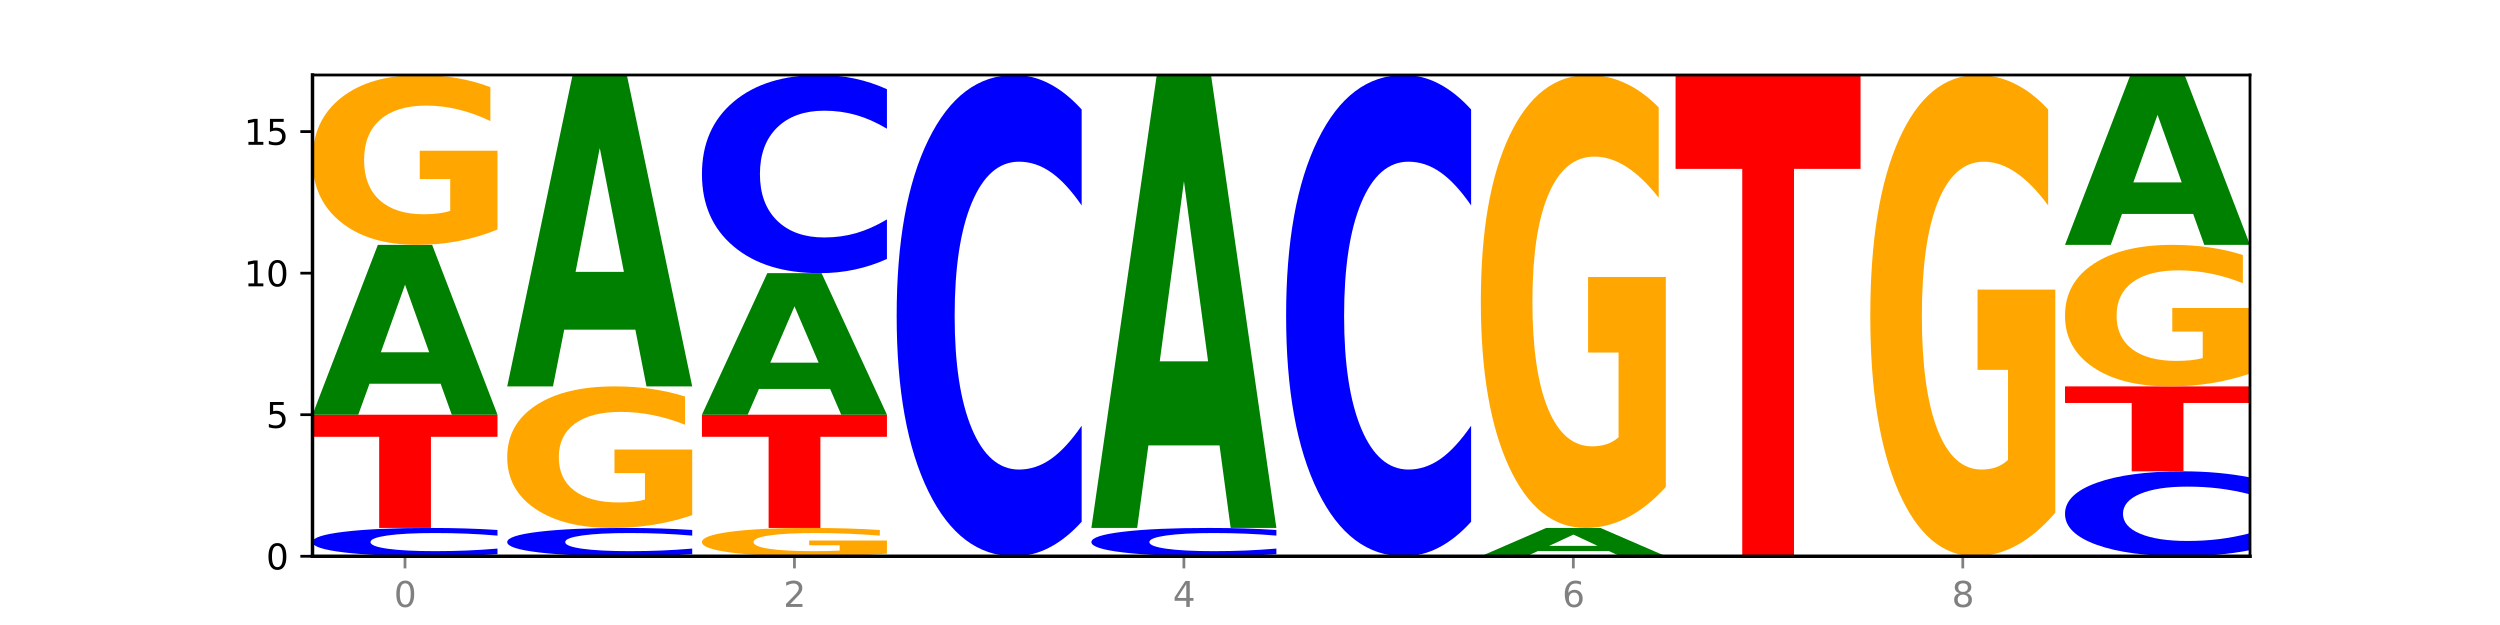 <?xml version="1.0" encoding="utf-8" standalone="no"?>
<!DOCTYPE svg PUBLIC "-//W3C//DTD SVG 1.1//EN"
  "http://www.w3.org/Graphics/SVG/1.1/DTD/svg11.dtd">
<svg xmlns:xlink="http://www.w3.org/1999/xlink" width="720pt" height="180pt" viewBox="0 0 720 180" xmlns="http://www.w3.org/2000/svg" version="1.1">
 <defs>
  <style type="text/css">*{stroke-linejoin: round; stroke-linecap: butt}</style>
 </defs>
 <g id="figure_1">
  <g id="patch_1">
   <path d="M 0 180 
L 720 180 
L 720 0 
L 0 0 
z
" style="fill: #ffffff"/>
  </g>
  <g id="axes_1">
   <g id="patch_2">
    <path d="M 90 160.2 
L 648 160.2 
L 648 21.6 
L 90 21.6 
z
" style="fill: #ffffff"/>
   </g>
   <g id="line2d_1">
    <path d="M 90 160.2 
L 648 160.2 
" clip-path="url(#p4e2b8e0ad1)" style="fill: none; stroke: #000000; stroke-width: 0.5; stroke-linecap: square"/>
   </g>
   <g id="patch_3">
    <path d="M 143.276 159.616 
Q 138.82 159.905 134.001 160.052 
Q 129.182 160.2 123.934 160.2 
Q 108.282 160.2 99.141 159.102 
Q 90 158.004 90 156.126 
Q 90 154.241 99.141 153.145 
Q 108.282 152.047 123.934 152.047 
Q 129.182 152.047 134.001 152.195 
Q 138.82 152.342 143.276 152.631 
L 143.276 154.257 
Q 138.78 153.873 134.417 153.694 
Q 130.055 153.516 125.236 153.516 
Q 116.591 153.516 111.638 154.211 
Q 106.698 154.905 106.698 156.126 
Q 106.698 157.342 111.638 158.038 
Q 116.591 158.731 125.236 158.731 
Q 130.055 158.731 134.417 158.553 
Q 138.78 158.373 143.276 157.989 
L 143.276 159.616 
z
" clip-path="url(#p4e2b8e0ad1)" style="fill: #0000ff"/>
   </g>
   <g id="patch_4">
    <path d="M 90 119.435 
L 143.276 119.435 
L 143.276 125.795 
L 124.109 125.795 
L 124.109 152.047 
L 109.204 152.047 
L 109.204 125.795 
L 90 125.795 
L 90 119.435 
z
" clip-path="url(#p4e2b8e0ad1)" style="fill: #ff0000"/>
   </g>
   <g id="patch_5">
    <path d="M 126.905 110.524 
L 106.415 110.524 
L 103.18 119.435 
L 90 119.435 
L 108.823 70.518 
L 124.454 70.518 
L 143.276 119.435 
L 130.107 119.435 
L 126.905 110.524 
z
M 109.683 101.445 
L 123.604 101.445 
L 116.655 81.987 
L 109.683 101.445 
z
" clip-path="url(#p4e2b8e0ad1)" style="fill: #008000"/>
   </g>
   <g id="patch_6">
    <path d="M 143.276 66.092 
Q 137.903 68.305 132.124 69.416 
Q 126.345 70.518 120.184 70.518 
Q 106.262 70.518 98.131 63.929 
Q 90 57.341 90 46.074 
Q 90 34.676 98.274 28.138 
Q 106.561 21.6 120.972 21.6 
Q 126.525 21.6 131.611 22.489 
Q 136.709 23.368 141.223 25.106 
L 141.223 34.858 
Q 136.566 32.624 131.957 31.523 
Q 127.348 30.411 122.716 30.411 
Q 114.143 30.411 109.498 34.474 
Q 104.853 38.526 104.853 46.074 
Q 104.853 53.552 109.331 57.634 
Q 113.808 61.706 122.047 61.706 
Q 124.292 61.706 126.214 61.474 
Q 128.136 61.231 129.665 60.726 
L 129.665 51.571 
L 120.889 51.571 
L 120.889 43.416 
L 143.276 43.416 
L 143.276 66.092 
z
" clip-path="url(#p4e2b8e0ad1)" style="fill: #ffa600"/>
   </g>
   <g id="patch_7">
    <path d="M 199.357 159.616 
Q 194.9 159.905 190.081 160.052 
Q 185.263 160.2 180.014 160.2 
Q 164.363 160.2 155.222 159.102 
Q 146.08 158.004 146.08 156.126 
Q 146.08 154.241 155.222 153.145 
Q 164.363 152.047 180.014 152.047 
Q 185.263 152.047 190.081 152.195 
Q 194.9 152.342 199.357 152.631 
L 199.357 154.257 
Q 194.86 153.873 190.498 153.694 
Q 186.135 153.516 181.316 153.516 
Q 172.672 153.516 167.718 154.211 
Q 162.779 154.905 162.779 156.126 
Q 162.779 157.342 167.718 158.038 
Q 172.672 158.731 181.316 158.731 
Q 186.135 158.731 190.498 158.553 
Q 194.86 158.373 199.357 157.989 
L 199.357 159.616 
z
" clip-path="url(#p4e2b8e0ad1)" style="fill: #0000ff"/>
   </g>
   <g id="patch_8">
    <path d="M 199.357 148.359 
Q 193.984 150.203 188.205 151.129 
Q 182.426 152.047 176.265 152.047 
Q 162.343 152.047 154.212 146.557 
Q 146.08 141.066 146.08 131.677 
Q 146.08 122.179 154.355 116.731 
Q 162.641 111.282 177.053 111.282 
Q 182.605 111.282 187.691 112.023 
Q 192.79 112.756 197.303 114.204 
L 197.303 122.33 
Q 192.646 120.469 188.038 119.552 
Q 183.429 118.625 178.796 118.625 
Q 170.223 118.625 165.578 122.01 
Q 160.934 125.387 160.934 131.677 
Q 160.934 137.909 165.411 141.311 
Q 169.889 144.704 178.127 144.704 
Q 180.372 144.704 182.294 144.511 
Q 184.217 144.308 185.745 143.887 
L 185.745 136.258 
L 176.969 136.258 
L 176.969 129.463 
L 199.357 129.463 
L 199.357 148.359 
z
" clip-path="url(#p4e2b8e0ad1)" style="fill: #ffa600"/>
   </g>
   <g id="patch_9">
    <path d="M 182.985 94.945 
L 162.496 94.945 
L 159.261 111.282 
L 146.08 111.282 
L 164.903 21.6 
L 180.534 21.6 
L 199.357 111.282 
L 186.187 111.282 
L 182.985 94.945 
z
M 165.764 78.3 
L 179.684 78.3 
L 172.735 42.627 
L 165.764 78.3 
z
" clip-path="url(#p4e2b8e0ad1)" style="fill: #008000"/>
   </g>
   <g id="patch_10">
    <path d="M 255.437 159.462 
Q 250.064 159.831 244.285 160.016 
Q 238.506 160.2 232.345 160.2 
Q 218.423 160.2 210.292 159.102 
Q 202.161 158.004 202.161 156.126 
Q 202.161 154.226 210.435 153.137 
Q 218.722 152.047 233.133 152.047 
Q 238.685 152.047 243.772 152.195 
Q 248.87 152.342 253.384 152.631 
L 253.384 154.257 
Q 248.727 153.884 244.118 153.701 
Q 239.509 153.516 234.876 153.516 
Q 226.304 153.516 221.659 154.193 
Q 217.014 154.868 217.014 156.126 
Q 217.014 157.372 221.492 158.053 
Q 225.969 158.731 234.208 158.731 
Q 236.453 158.731 238.375 158.693 
Q 240.297 158.652 241.826 158.568 
L 241.826 157.042 
L 233.05 157.042 
L 233.05 155.683 
L 255.437 155.683 
L 255.437 159.462 
z
" clip-path="url(#p4e2b8e0ad1)" style="fill: #ffa600"/>
   </g>
   <g id="patch_11">
    <path d="M 202.161 119.435 
L 255.437 119.435 
L 255.437 125.795 
L 236.27 125.795 
L 236.27 152.047 
L 221.365 152.047 
L 221.365 125.795 
L 202.161 125.795 
L 202.161 119.435 
z
" clip-path="url(#p4e2b8e0ad1)" style="fill: #ff0000"/>
   </g>
   <g id="patch_12">
    <path d="M 239.065 112.009 
L 218.576 112.009 
L 215.341 119.435 
L 202.161 119.435 
L 220.983 78.671 
L 236.615 78.671 
L 255.437 119.435 
L 242.268 119.435 
L 239.065 112.009 
z
M 221.844 104.443 
L 235.765 104.443 
L 228.815 88.228 
L 221.844 104.443 
z
" clip-path="url(#p4e2b8e0ad1)" style="fill: #008000"/>
   </g>
   <g id="patch_13">
    <path d="M 255.437 74.58 
Q 250.981 76.608 246.162 77.633 
Q 241.343 78.671 236.094 78.671 
Q 220.443 78.671 211.302 70.984 
Q 202.161 63.298 202.161 50.153 
Q 202.161 36.961 211.302 29.286 
Q 220.443 21.6 236.094 21.6 
Q 241.343 21.6 246.162 22.637 
Q 250.981 23.663 255.437 25.691 
L 255.437 37.067 
Q 250.94 34.379 246.578 33.13 
Q 242.215 31.88 237.397 31.88 
Q 228.752 31.88 223.799 36.749 
Q 218.859 41.606 218.859 50.153 
Q 218.859 58.665 223.799 63.534 
Q 228.752 68.391 237.397 68.391 
Q 242.215 68.391 246.578 67.141 
Q 250.94 65.88 255.437 63.192 
L 255.437 74.58 
z
" clip-path="url(#p4e2b8e0ad1)" style="fill: #0000ff"/>
   </g>
   <g id="patch_14">
    <path d="M 311.518 150.265 
Q 307.061 155.19 302.242 157.681 
Q 297.423 160.2 292.175 160.2 
Q 276.524 160.2 267.382 141.533 
Q 258.241 122.866 258.241 90.943 
Q 258.241 58.905 267.382 40.267 
Q 276.524 21.6 292.175 21.6 
Q 297.423 21.6 302.242 24.119 
Q 307.061 26.61 311.518 31.535 
L 311.518 59.163 
Q 307.021 52.635 302.658 49.601 
Q 298.296 46.566 293.477 46.566 
Q 284.832 46.566 279.879 58.39 
Q 274.94 70.186 274.94 90.943 
Q 274.94 111.614 279.879 123.439 
Q 284.832 135.234 293.477 135.234 
Q 298.296 135.234 302.658 132.199 
Q 307.021 129.136 311.518 122.608 
L 311.518 150.265 
z
" clip-path="url(#p4e2b8e0ad1)" style="fill: #0000ff"/>
   </g>
   <g id="patch_15">
    <path d="M 367.598 159.616 
Q 363.142 159.905 358.323 160.052 
Q 353.504 160.2 348.255 160.2 
Q 332.604 160.2 323.463 159.102 
Q 314.322 158.004 314.322 156.126 
Q 314.322 154.241 323.463 153.145 
Q 332.604 152.047 348.255 152.047 
Q 353.504 152.047 358.323 152.195 
Q 363.142 152.342 367.598 152.631 
L 367.598 154.257 
Q 363.101 153.873 358.739 153.694 
Q 354.376 153.516 349.557 153.516 
Q 340.913 153.516 335.96 154.211 
Q 331.02 154.905 331.02 156.126 
Q 331.02 157.342 335.96 158.038 
Q 340.913 158.731 349.557 158.731 
Q 354.376 158.731 358.739 158.553 
Q 363.101 158.373 367.598 157.989 
L 367.598 159.616 
z
" clip-path="url(#p4e2b8e0ad1)" style="fill: #0000ff"/>
   </g>
   <g id="patch_16">
    <path d="M 351.226 128.284 
L 330.737 128.284 
L 327.502 152.047 
L 314.322 152.047 
L 333.144 21.6 
L 348.775 21.6 
L 367.598 152.047 
L 354.429 152.047 
L 351.226 128.284 
z
M 334.005 104.073 
L 347.926 104.073 
L 340.976 52.185 
L 334.005 104.073 
z
" clip-path="url(#p4e2b8e0ad1)" style="fill: #008000"/>
   </g>
   <g id="patch_17">
    <path d="M 423.678 150.265 
Q 419.222 155.19 414.403 157.681 
Q 409.584 160.2 404.336 160.2 
Q 388.684 160.2 379.543 141.533 
Q 370.402 122.866 370.402 90.943 
Q 370.402 58.905 379.543 40.267 
Q 388.684 21.6 404.336 21.6 
Q 409.584 21.6 414.403 24.119 
Q 419.222 26.61 423.678 31.535 
L 423.678 59.163 
Q 419.182 52.635 414.819 49.601 
Q 410.457 46.566 405.638 46.566 
Q 396.993 46.566 392.04 58.39 
Q 387.1 70.186 387.1 90.943 
Q 387.1 111.614 392.04 123.439 
Q 396.993 135.234 405.638 135.234 
Q 410.457 135.234 414.819 132.199 
Q 419.182 129.136 423.678 122.608 
L 423.678 150.265 
z
" clip-path="url(#p4e2b8e0ad1)" style="fill: #0000ff"/>
   </g>
   <g id="patch_18">
    <path d="M 463.387 158.715 
L 442.898 158.715 
L 439.663 160.2 
L 426.482 160.2 
L 445.305 152.047 
L 460.936 152.047 
L 479.759 160.2 
L 466.589 160.2 
L 463.387 158.715 
z
M 446.166 157.202 
L 460.087 157.202 
L 453.137 153.959 
L 446.166 157.202 
z
" clip-path="url(#p4e2b8e0ad1)" style="fill: #008000"/>
   </g>
   <g id="patch_19">
    <path d="M 479.759 140.245 
Q 474.386 146.146 468.607 149.11 
Q 462.828 152.047 456.667 152.047 
Q 442.745 152.047 434.614 134.478 
Q 426.482 116.909 426.482 86.864 
Q 426.482 56.469 434.757 39.034 
Q 443.043 21.6 457.455 21.6 
Q 463.007 21.6 468.093 23.971 
Q 473.192 26.316 477.705 30.95 
L 477.705 56.954 
Q 473.049 50.998 468.44 48.061 
Q 463.831 45.097 459.198 45.097 
Q 450.625 45.097 445.98 55.93 
Q 441.336 66.735 441.336 86.864 
Q 441.336 106.804 445.813 117.691 
Q 450.291 128.55 458.529 128.55 
Q 460.774 128.55 462.697 127.93 
Q 464.619 127.283 466.147 125.936 
L 466.147 101.523 
L 457.371 101.523 
L 457.371 79.777 
L 479.759 79.777 
L 479.759 140.245 
z
" clip-path="url(#p4e2b8e0ad1)" style="fill: #ffa600"/>
   </g>
   <g id="patch_20">
    <path d="M 482.563 21.6 
L 535.839 21.6 
L 535.839 48.631 
L 516.672 48.631 
L 516.672 160.2 
L 501.767 160.2 
L 501.767 48.631 
L 482.563 48.631 
L 482.563 21.6 
z
" clip-path="url(#p4e2b8e0ad1)" style="fill: #ff0000"/>
   </g>
   <g id="patch_21">
    <path d="M 591.92 147.66 
Q 586.547 153.93 580.768 157.079 
Q 574.989 160.2 568.828 160.2 
Q 554.906 160.2 546.774 141.533 
Q 538.643 122.866 538.643 90.943 
Q 538.643 58.648 546.918 40.124 
Q 555.204 21.6 569.616 21.6 
Q 575.168 21.6 580.254 24.119 
Q 585.353 26.61 589.866 31.535 
L 589.866 59.163 
Q 585.209 52.836 580.6 49.715 
Q 575.992 46.566 571.359 46.566 
Q 562.786 46.566 558.141 58.075 
Q 553.497 69.556 553.497 90.943 
Q 553.497 112.129 557.974 123.696 
Q 562.452 135.234 570.69 135.234 
Q 572.935 135.234 574.857 134.576 
Q 576.78 133.889 578.308 132.457 
L 578.308 106.518 
L 569.532 106.518 
L 569.532 83.413 
L 591.92 83.413 
L 591.92 147.66 
z
" clip-path="url(#p4e2b8e0ad1)" style="fill: #ffa600"/>
   </g>
   <g id="patch_22">
    <path d="M 648 158.447 
Q 643.544 159.316 638.725 159.755 
Q 633.906 160.2 628.657 160.2 
Q 613.006 160.2 603.865 156.906 
Q 594.724 153.612 594.724 147.978 
Q 594.724 142.324 603.865 139.035 
Q 613.006 135.741 628.657 135.741 
Q 633.906 135.741 638.725 136.186 
Q 643.544 136.625 648 137.494 
L 648 142.37 
Q 643.503 141.218 639.141 140.682 
Q 634.778 140.147 629.959 140.147 
Q 621.315 140.147 616.362 142.234 
Q 611.422 144.315 611.422 147.978 
Q 611.422 151.626 616.362 153.713 
Q 621.315 155.794 629.959 155.794 
Q 634.778 155.794 639.141 155.259 
Q 643.503 154.718 648 153.566 
L 648 158.447 
z
" clip-path="url(#p4e2b8e0ad1)" style="fill: #0000ff"/>
   </g>
   <g id="patch_23">
    <path d="M 594.724 111.282 
L 648 111.282 
L 648 116.053 
L 628.833 116.053 
L 628.833 135.741 
L 613.928 135.741 
L 613.928 116.053 
L 594.724 116.053 
L 594.724 111.282 
z
" clip-path="url(#p4e2b8e0ad1)" style="fill: #ff0000"/>
   </g>
   <g id="patch_24">
    <path d="M 648 107.594 
Q 642.627 109.438 636.848 110.364 
Q 631.069 111.282 624.908 111.282 
Q 610.986 111.282 602.855 105.792 
Q 594.724 100.302 594.724 90.913 
Q 594.724 81.414 602.998 75.966 
Q 611.284 70.518 625.696 70.518 
Q 631.248 70.518 636.335 71.259 
Q 641.433 71.991 645.946 73.44 
L 645.946 81.566 
Q 641.29 79.705 636.681 78.787 
Q 632.072 77.861 627.439 77.861 
Q 618.866 77.861 614.222 81.246 
Q 609.577 84.622 609.577 90.913 
Q 609.577 97.144 614.055 100.546 
Q 618.532 103.939 626.771 103.939 
Q 629.015 103.939 630.938 103.746 
Q 632.86 103.544 634.388 103.123 
L 634.388 95.494 
L 625.612 95.494 
L 625.612 88.698 
L 648 88.698 
L 648 107.594 
z
" clip-path="url(#p4e2b8e0ad1)" style="fill: #ffa600"/>
   </g>
   <g id="patch_25">
    <path d="M 631.628 61.606 
L 611.139 61.606 
L 607.904 70.518 
L 594.724 70.518 
L 613.546 21.6 
L 629.177 21.6 
L 648 70.518 
L 634.831 70.518 
L 631.628 61.606 
z
M 614.407 52.527 
L 628.328 52.527 
L 621.378 33.069 
L 614.407 52.527 
z
" clip-path="url(#p4e2b8e0ad1)" style="fill: #008000"/>
   </g>
   <g id="matplotlib.axis_1">
    <g id="xtick_1">
     <g id="line2d_2">
      <defs>
       <path id="m7d7b37f2a5" d="M 0 0 
L 0 3.5 
" style="stroke: #808080; stroke-width: 0.8"/>
      </defs>
      <g>
       <use xlink:href="#m7d7b37f2a5" x="116.638" y="160.2" style="fill: #808080; stroke: #808080; stroke-width: 0.8"/>
      </g>
     </g>
     <g id="text_1">
      <!-- 0 -->
      <g style="fill: #808080" transform="translate(113.457 174.798) scale(0.1 -0.1)">
       <defs>
        <path id="DejaVuSans-30" d="M 2034 4250 
Q 1547 4250 1301 3770 
Q 1056 3291 1056 2328 
Q 1056 1369 1301 889 
Q 1547 409 2034 409 
Q 2525 409 2770 889 
Q 3016 1369 3016 2328 
Q 3016 3291 2770 3770 
Q 2525 4250 2034 4250 
z
M 2034 4750 
Q 2819 4750 3233 4129 
Q 3647 3509 3647 2328 
Q 3647 1150 3233 529 
Q 2819 -91 2034 -91 
Q 1250 -91 836 529 
Q 422 1150 422 2328 
Q 422 3509 836 4129 
Q 1250 4750 2034 4750 
z
" transform="scale(0.016)"/>
       </defs>
       <use xlink:href="#DejaVuSans-30"/>
      </g>
     </g>
    </g>
    <g id="xtick_2">
     <g id="line2d_3">
      <g>
       <use xlink:href="#m7d7b37f2a5" x="228.799" y="160.2" style="fill: #808080; stroke: #808080; stroke-width: 0.8"/>
      </g>
     </g>
     <g id="text_2">
      <!-- 2 -->
      <g style="fill: #808080" transform="translate(225.618 174.798) scale(0.1 -0.1)">
       <defs>
        <path id="DejaVuSans-32" d="M 1228 531 
L 3431 531 
L 3431 0 
L 469 0 
L 469 531 
Q 828 903 1448 1529 
Q 2069 2156 2228 2338 
Q 2531 2678 2651 2914 
Q 2772 3150 2772 3378 
Q 2772 3750 2511 3984 
Q 2250 4219 1831 4219 
Q 1534 4219 1204 4116 
Q 875 4013 500 3803 
L 500 4441 
Q 881 4594 1212 4672 
Q 1544 4750 1819 4750 
Q 2544 4750 2975 4387 
Q 3406 4025 3406 3419 
Q 3406 3131 3298 2873 
Q 3191 2616 2906 2266 
Q 2828 2175 2409 1742 
Q 1991 1309 1228 531 
z
" transform="scale(0.016)"/>
       </defs>
       <use xlink:href="#DejaVuSans-32"/>
      </g>
     </g>
    </g>
    <g id="xtick_3">
     <g id="line2d_4">
      <g>
       <use xlink:href="#m7d7b37f2a5" x="340.96" y="160.2" style="fill: #808080; stroke: #808080; stroke-width: 0.8"/>
      </g>
     </g>
     <g id="text_3">
      <!-- 4 -->
      <g style="fill: #808080" transform="translate(337.779 174.798) scale(0.1 -0.1)">
       <defs>
        <path id="DejaVuSans-34" d="M 2419 4116 
L 825 1625 
L 2419 1625 
L 2419 4116 
z
M 2253 4666 
L 3047 4666 
L 3047 1625 
L 3713 1625 
L 3713 1100 
L 3047 1100 
L 3047 0 
L 2419 0 
L 2419 1100 
L 313 1100 
L 313 1709 
L 2253 4666 
z
" transform="scale(0.016)"/>
       </defs>
       <use xlink:href="#DejaVuSans-34"/>
      </g>
     </g>
    </g>
    <g id="xtick_4">
     <g id="line2d_5">
      <g>
       <use xlink:href="#m7d7b37f2a5" x="453.121" y="160.2" style="fill: #808080; stroke: #808080; stroke-width: 0.8"/>
      </g>
     </g>
     <g id="text_4">
      <!-- 6 -->
      <g style="fill: #808080" transform="translate(449.939 174.798) scale(0.1 -0.1)">
       <defs>
        <path id="DejaVuSans-36" d="M 2113 2584 
Q 1688 2584 1439 2293 
Q 1191 2003 1191 1497 
Q 1191 994 1439 701 
Q 1688 409 2113 409 
Q 2538 409 2786 701 
Q 3034 994 3034 1497 
Q 3034 2003 2786 2293 
Q 2538 2584 2113 2584 
z
M 3366 4563 
L 3366 3988 
Q 3128 4100 2886 4159 
Q 2644 4219 2406 4219 
Q 1781 4219 1451 3797 
Q 1122 3375 1075 2522 
Q 1259 2794 1537 2939 
Q 1816 3084 2150 3084 
Q 2853 3084 3261 2657 
Q 3669 2231 3669 1497 
Q 3669 778 3244 343 
Q 2819 -91 2113 -91 
Q 1303 -91 875 529 
Q 447 1150 447 2328 
Q 447 3434 972 4092 
Q 1497 4750 2381 4750 
Q 2619 4750 2861 4703 
Q 3103 4656 3366 4563 
z
" transform="scale(0.016)"/>
       </defs>
       <use xlink:href="#DejaVuSans-36"/>
      </g>
     </g>
    </g>
    <g id="xtick_5">
     <g id="line2d_6">
      <g>
       <use xlink:href="#m7d7b37f2a5" x="565.281" y="160.2" style="fill: #808080; stroke: #808080; stroke-width: 0.8"/>
      </g>
     </g>
     <g id="text_5">
      <!-- 8 -->
      <g style="fill: #808080" transform="translate(562.1 174.798) scale(0.1 -0.1)">
       <defs>
        <path id="DejaVuSans-38" d="M 2034 2216 
Q 1584 2216 1326 1975 
Q 1069 1734 1069 1313 
Q 1069 891 1326 650 
Q 1584 409 2034 409 
Q 2484 409 2743 651 
Q 3003 894 3003 1313 
Q 3003 1734 2745 1975 
Q 2488 2216 2034 2216 
z
M 1403 2484 
Q 997 2584 770 2862 
Q 544 3141 544 3541 
Q 544 4100 942 4425 
Q 1341 4750 2034 4750 
Q 2731 4750 3128 4425 
Q 3525 4100 3525 3541 
Q 3525 3141 3298 2862 
Q 3072 2584 2669 2484 
Q 3125 2378 3379 2068 
Q 3634 1759 3634 1313 
Q 3634 634 3220 271 
Q 2806 -91 2034 -91 
Q 1263 -91 848 271 
Q 434 634 434 1313 
Q 434 1759 690 2068 
Q 947 2378 1403 2484 
z
M 1172 3481 
Q 1172 3119 1398 2916 
Q 1625 2713 2034 2713 
Q 2441 2713 2670 2916 
Q 2900 3119 2900 3481 
Q 2900 3844 2670 4047 
Q 2441 4250 2034 4250 
Q 1625 4250 1398 4047 
Q 1172 3844 1172 3481 
z
" transform="scale(0.016)"/>
       </defs>
       <use xlink:href="#DejaVuSans-38"/>
      </g>
     </g>
    </g>
   </g>
   <g id="matplotlib.axis_2">
    <g id="ytick_1">
     <g id="line2d_7">
      <defs>
       <path id="mc5802f466d" d="M 0 0 
L -3.5 0 
" style="stroke: #000000; stroke-width: 0.8"/>
      </defs>
      <g>
       <use xlink:href="#mc5802f466d" x="90" y="160.2" style="stroke: #000000; stroke-width: 0.8"/>
      </g>
     </g>
     <g id="text_6">
      <!-- 0 -->
      <g transform="translate(76.638 163.999) scale(0.1 -0.1)">
       <use xlink:href="#DejaVuSans-30"/>
      </g>
     </g>
    </g>
    <g id="ytick_2">
     <g id="line2d_8">
      <g>
       <use xlink:href="#mc5802f466d" x="90" y="119.435" style="stroke: #000000; stroke-width: 0.8"/>
      </g>
     </g>
     <g id="text_7">
      <!-- 5 -->
      <g transform="translate(76.638 123.235) scale(0.1 -0.1)">
       <defs>
        <path id="DejaVuSans-35" d="M 691 4666 
L 3169 4666 
L 3169 4134 
L 1269 4134 
L 1269 2991 
Q 1406 3038 1543 3061 
Q 1681 3084 1819 3084 
Q 2600 3084 3056 2656 
Q 3513 2228 3513 1497 
Q 3513 744 3044 326 
Q 2575 -91 1722 -91 
Q 1428 -91 1123 -41 
Q 819 9 494 109 
L 494 744 
Q 775 591 1075 516 
Q 1375 441 1709 441 
Q 2250 441 2565 725 
Q 2881 1009 2881 1497 
Q 2881 1984 2565 2268 
Q 2250 2553 1709 2553 
Q 1456 2553 1204 2497 
Q 953 2441 691 2322 
L 691 4666 
z
" transform="scale(0.016)"/>
       </defs>
       <use xlink:href="#DejaVuSans-35"/>
      </g>
     </g>
    </g>
    <g id="ytick_3">
     <g id="line2d_9">
      <g>
       <use xlink:href="#mc5802f466d" x="90" y="78.671" style="stroke: #000000; stroke-width: 0.8"/>
      </g>
     </g>
     <g id="text_8">
      <!-- 10 -->
      <g transform="translate(70.275 82.47) scale(0.1 -0.1)">
       <defs>
        <path id="DejaVuSans-31" d="M 794 531 
L 1825 531 
L 1825 4091 
L 703 3866 
L 703 4441 
L 1819 4666 
L 2450 4666 
L 2450 531 
L 3481 531 
L 3481 0 
L 794 0 
L 794 531 
z
" transform="scale(0.016)"/>
       </defs>
       <use xlink:href="#DejaVuSans-31"/>
       <use xlink:href="#DejaVuSans-30" x="63.623"/>
      </g>
     </g>
    </g>
    <g id="ytick_4">
     <g id="line2d_10">
      <g>
       <use xlink:href="#mc5802f466d" x="90" y="37.906" style="stroke: #000000; stroke-width: 0.8"/>
      </g>
     </g>
     <g id="text_9">
      <!-- 15 -->
      <g transform="translate(70.275 41.705) scale(0.1 -0.1)">
       <use xlink:href="#DejaVuSans-31"/>
       <use xlink:href="#DejaVuSans-35" x="63.623"/>
      </g>
     </g>
    </g>
   </g>
   <g id="patch_26">
    <path d="M 90 160.2 
L 90 21.6 
" style="fill: none; stroke: #000000; stroke-linejoin: miter; stroke-linecap: square"/>
   </g>
   <g id="patch_27">
    <path d="M 648 160.2 
L 648 21.6 
" style="fill: none; stroke: #000000; stroke-width: 0.8; stroke-linejoin: miter; stroke-linecap: square"/>
   </g>
   <g id="patch_28">
    <path d="M 90 160.2 
L 648 160.2 
" style="fill: none; stroke: #000000; stroke-linejoin: miter; stroke-linecap: square"/>
   </g>
   <g id="patch_29">
    <path d="M 90 21.6 
L 648 21.6 
" style="fill: none; stroke: #000000; stroke-width: 0.8; stroke-linejoin: miter; stroke-linecap: square"/>
   </g>
  </g>
 </g>
 <defs>
  <clipPath id="p4e2b8e0ad1">
   <rect x="90" y="21.6" width="558" height="138.6"/>
  </clipPath>
 </defs>
</svg>
